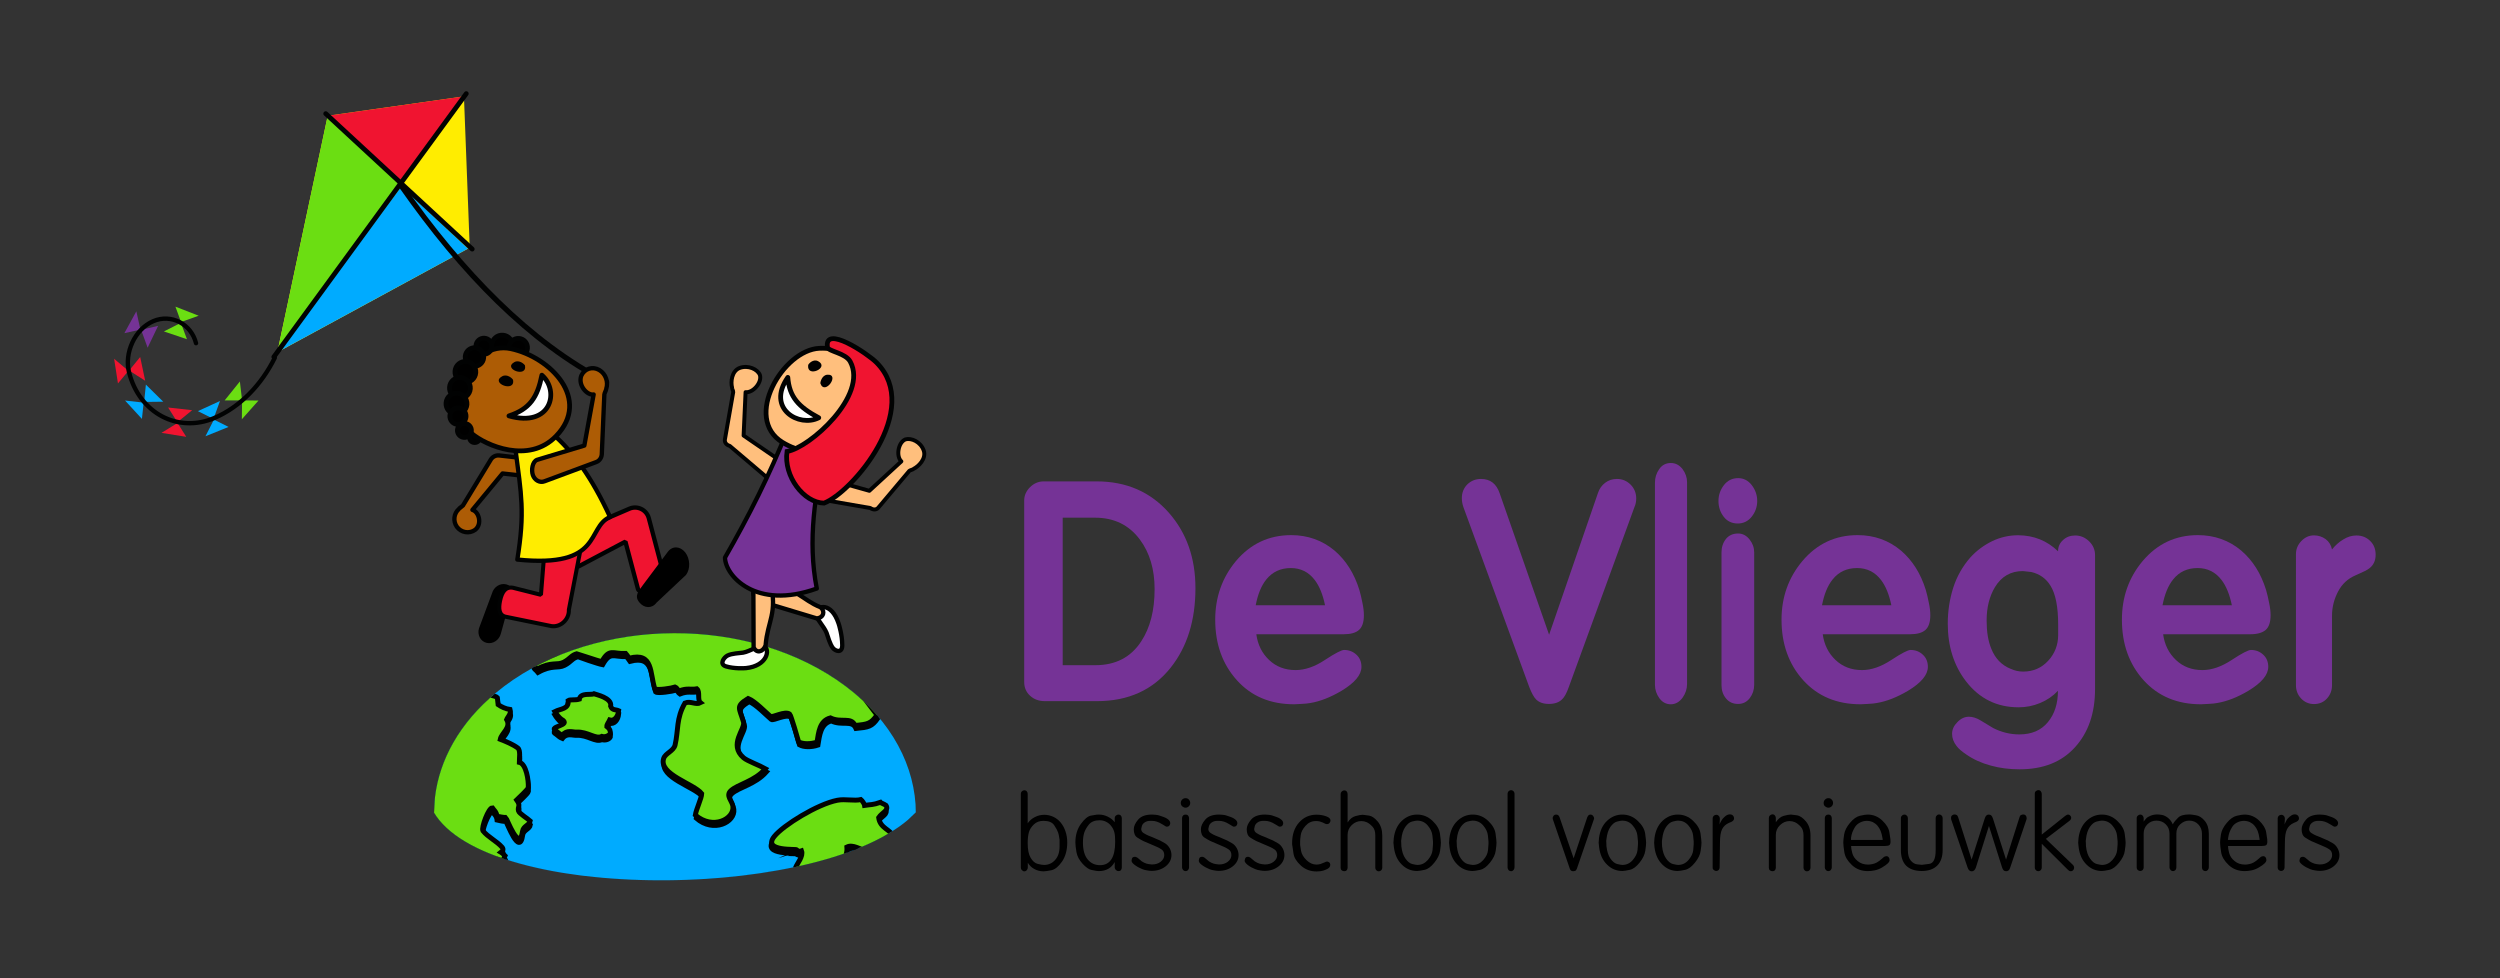 <?xml version="1.0" encoding="utf-8"?>
<!-- Generator: Adobe Illustrator 27.7.0, SVG Export Plug-In . SVG Version: 6.00 Build 0)  -->
<svg version="1.1" id="Layer_1" xmlns="http://www.w3.org/2000/svg" xmlns:xlink="http://www.w3.org/1999/xlink" x="0px" y="0px"
	 viewBox="0 0 2149 841" style="enable-background:new 0 0 2149 841;" xml:space="preserve">
<rect x="0" y="0" width="2149" height="841" fill="#333333" stroke="none"/>
<style type="text/css">
	
		.st0{clip-path:url(#SVGID_00000067932974299033091700000006378515282444503709_);fill-rule:evenodd;clip-rule:evenodd;fill:#FFED00;stroke:#010202;stroke-width:4.14;stroke-linecap:round;stroke-miterlimit:10;}
	
		.st1{clip-path:url(#SVGID_00000067932974299033091700000006378515282444503709_);fill-rule:evenodd;clip-rule:evenodd;fill:#00ABFF;}
	
		.st2{clip-path:url(#SVGID_00000067932974299033091700000006378515282444503709_);fill-rule:evenodd;clip-rule:evenodd;fill:#F01430;}
	
		.st3{clip-path:url(#SVGID_00000067932974299033091700000006378515282444503709_);fill-rule:evenodd;clip-rule:evenodd;fill:#6BDE12;}
	
		.st4{fill-rule:evenodd;clip-rule:evenodd;fill:none;stroke:#010202;stroke-width:4.14;stroke-linecap:round;stroke-linejoin:round;stroke-miterlimit:10;}
	.st5{fill-rule:evenodd;clip-rule:evenodd;fill:#6BDE12;}
	.st6{fill-rule:evenodd;clip-rule:evenodd;fill:#00ABFF;}
	.st7{fill-rule:evenodd;clip-rule:evenodd;fill:#F01430;}
	.st8{fill-rule:evenodd;clip-rule:evenodd;fill:#753396;}
	
		.st9{fill-rule:evenodd;clip-rule:evenodd;fill:none;stroke:#010202;stroke-width:3.76;stroke-linecap:round;stroke-linejoin:round;stroke-miterlimit:10;}
	
		.st10{fill-rule:evenodd;clip-rule:evenodd;fill:#FFBF7D;stroke:#010202;stroke-width:3.4;stroke-linecap:round;stroke-linejoin:round;stroke-miterlimit:10;}
	.st11{fill-rule:evenodd;clip-rule:evenodd;}
	.st12{fill-rule:evenodd;clip-rule:evenodd;stroke:#010202;stroke-width:4.11;stroke-linecap:round;stroke-miterlimit:10;}
	
		.st13{fill-rule:evenodd;clip-rule:evenodd;fill:#AD5C05;stroke:#010202;stroke-width:3.73;stroke-linecap:round;stroke-linejoin:round;stroke-miterlimit:10;}
	
		.st14{fill-rule:evenodd;clip-rule:evenodd;fill:#F01430;stroke:#010202;stroke-width:3.73;stroke-linejoin:bevel;stroke-miterlimit:10;}
	
		.st15{fill-rule:evenodd;clip-rule:evenodd;fill:#F01430;stroke:#010202;stroke-width:3.49;stroke-linejoin:bevel;stroke-miterlimit:10;}
	
		.st16{fill-rule:evenodd;clip-rule:evenodd;fill:#FFED00;stroke:#010202;stroke-width:3.73;stroke-linecap:round;stroke-linejoin:round;stroke-miterlimit:10;}
	
		.st17{clip-path:url(#SVGID_00000052093150319345487100000016475830562406124942_);fill-rule:evenodd;clip-rule:evenodd;fill:#00ABFF;stroke:#010202;stroke-width:4.25;stroke-linecap:round;stroke-miterlimit:10;}
	
		.st18{clip-path:url(#SVGID_00000052093150319345487100000016475830562406124942_);fill-rule:evenodd;clip-rule:evenodd;stroke:#010202;stroke-width:4.25;stroke-linecap:round;stroke-miterlimit:10;}
	
		.st19{clip-path:url(#SVGID_00000052093150319345487100000016475830562406124942_);fill-rule:evenodd;clip-rule:evenodd;fill:#6BDE12;stroke:#010202;stroke-width:4.25;stroke-linecap:round;stroke-miterlimit:10;}
	
		.st20{fill-rule:evenodd;clip-rule:evenodd;fill:none;stroke:#010202;stroke-width:4.53;stroke-linecap:round;stroke-linejoin:round;stroke-miterlimit:10;}
	
		.st21{fill-rule:evenodd;clip-rule:evenodd;fill:#AD5C05;stroke:#010202;stroke-width:4.11;stroke-linecap:round;stroke-miterlimit:10;}
	
		.st22{fill-rule:evenodd;clip-rule:evenodd;fill:#FFFFFF;stroke:#010202;stroke-width:4.11;stroke-linecap:round;stroke-linejoin:round;stroke-miterlimit:10;}
	
		.st23{fill-rule:evenodd;clip-rule:evenodd;fill:#FFFFFF;stroke:#010202;stroke-width:3.73;stroke-linecap:round;stroke-linejoin:round;stroke-miterlimit:10;}
	
		.st24{fill-rule:evenodd;clip-rule:evenodd;fill:#FFBF7D;stroke:#010202;stroke-width:3.73;stroke-linecap:round;stroke-linejoin:round;stroke-miterlimit:10;}
	
		.st25{fill-rule:evenodd;clip-rule:evenodd;fill:#753396;stroke:#010202;stroke-width:3.73;stroke-linecap:round;stroke-linejoin:round;stroke-miterlimit:10;}
	
		.st26{fill-rule:evenodd;clip-rule:evenodd;fill:#FFBF7D;stroke:#010202;stroke-width:4.11;stroke-linecap:round;stroke-miterlimit:10;}
	
		.st27{fill-rule:evenodd;clip-rule:evenodd;fill:#F01430;stroke:#010202;stroke-width:4.11;stroke-linecap:round;stroke-miterlimit:10;}
	.st28{fill:#753396;}
</style>
<g>
	<g>
		<g>
			<defs>
				<polygon id="SVGID_1_" points="238.4,302.8 281.7,99.5 398.8,82.8 403.8,212.9 				"/>
			</defs>
			<clipPath id="SVGID_00000026869640680873484050000013794777413671280316_">
				<use xlink:href="#SVGID_1_"  style="overflow:visible;"/>
			</clipPath>
			
				<polygon style="clip-path:url(#SVGID_00000026869640680873484050000013794777413671280316_);fill-rule:evenodd;clip-rule:evenodd;fill:#FFED00;stroke:#010202;stroke-width:4.14;stroke-linecap:round;stroke-miterlimit:10;" points="
				280,97.7 235.4,306.8 405.9,214.1 400.8,80.5 			"/>
			
				<polygon style="clip-path:url(#SVGID_00000026869640680873484050000013794777413671280316_);fill-rule:evenodd;clip-rule:evenodd;fill:#00ABFF;" points="
				345,160.1 237.1,304.4 402.5,213.9 			"/>
			
				<polygon style="clip-path:url(#SVGID_00000026869640680873484050000013794777413671280316_);fill-rule:evenodd;clip-rule:evenodd;fill:#F01430;" points="
				397.6,82.6 280,97.7 343.6,156.5 			"/>
			
				<polygon style="clip-path:url(#SVGID_00000026869640680873484050000013794777413671280316_);fill-rule:evenodd;clip-rule:evenodd;fill:#6BDE12;" points="
				345,160.1 237.1,304.4 281,98.6 			"/>
		</g>
		<line class="st4" x1="235.4" y1="306.8" x2="400.8" y2="80.5"/>
		<line class="st4" x1="280" y1="97.7" x2="405.9" y2="214.1"/>
		<g>
			<polygon class="st5" points="208.1,344.2 207.9,360.4 222.2,344.3 			"/>
			<polygon class="st5" points="206.2,327.9 193.1,344.2 208.1,344.2 			"/>
		</g>
		<g>
			<polygon class="st6" points="183.9,360.7 176.6,375 196.5,367 			"/>
			<polygon class="st6" points="189.1,344.7 170.1,353.4 183.5,360.1 			"/>
		</g>
		<g>
			<polygon class="st7" points="152.6,363.6 138.8,372.1 160.1,375.5 			"/>
			<polygon class="st7" points="165.2,352.6 144.5,350.3 152.5,362.9 			"/>
		</g>
		<g>
			<polygon class="st6" points="123.5,346.1 107.5,344.3 122,360.1 			"/>
			<polygon class="st6" points="140.3,345.3 125.4,330.6 123.9,345.5 			"/>
		</g>
		<g>
			<polygon class="st7" points="110.4,318.8 98.1,308.4 101.4,329.6 			"/>
			<polygon class="st7" points="124.8,327.3 120.5,306.9 111,318.5 			"/>
		</g>
		<g>
			<polygon class="st8" points="120.7,283.3 117.2,267.6 106.9,286.4 			"/>
			<polygon class="st8" points="126.9,298.9 135.9,280.1 121.3,283.5 			"/>
		</g>
		<g>
			<polygon class="st5" points="155.6,276.8 170.8,271.4 150.8,263.6 			"/>
			<polygon class="st5" points="140.9,284.9 160.7,291.6 155.5,277.5 			"/>
		</g>
		<path class="st9" d="M168.5,295c-4.1-16.5-21.4-25.6-36.8-18.9c-15.8,6.8-25,27.3-20.8,43.8c8.9,35.6,42.5,52.7,73.4,39.4
			c22.4-9.6,40.5-28.7,51.9-51.7"/>
	</g>
	<path class="st10" d="M681.5,414.4c2.7-3.5,1.9-11.4-2.4-12.6l-39.9-27.4l1.7-37.3c6.3,0.8,14.3-8.3,12.3-14.8
		c-2-4.9-10-8.7-17.4-6c-6.9,2.6-7.8,12.2-6.5,16.9c-0.2,0.5,1.1,3.2,1,3.7l-7.2,41c-0.3,2.5,1.3,4.6,4.2,5.4l41.6,35.3
		C673.1,419.7,678.8,417.9,681.5,414.4z"/>
	<path class="st11" d="M439.1,513.6l-8.6,31.2c-1.5,5.6-7,9.1-12.2,7.8c-5.2-1.2-8.2-6.8-6.6-12.4l11.2-30.1c1.5-5.6,7-9.1,12.2-7.8
		C440.4,503.5,440.7,508,439.1,513.6z"/>
	<path class="st12" d="M403.6,375.6c0.2-2.5,2.4-4.3,4.8-4.1c2.5,0.2,4.3,2.4,4.1,4.8s-2.3,4.3-4.8,4.1
		C405.2,380.3,403.4,378.1,403.6,375.6z"/>
	<path class="st13" d="M481.9,405c-0.5,4.1-4.1,7.1-8.3,6.6L432,407l-25.9,31.3c5.4,1.5,8.7,11.9,2.4,17.1
		c-5.1,3.7-12.1,2.5-15.8-2.6c-3.4-4.8-2.6-11.4,1.7-15.2c0.2-0.6,3.1-2.5,3.5-3l24.1-39.7c1.6-2.4,4.3-3.7,7.1-3.4l46.3,5.2
		C479.4,397.1,482.4,400.9,481.9,405z"/>
	<path class="st14" d="M548.4,506.3l-10.8-40.7l-39.9,21.1c-6.2,2.7-15.5-3.3-18.1-9.5c-2.7-6.2,0.2-13.5,6.4-16.2l55-23.7
		c6.9-3,14.8,0.9,16.7,8.1l14.4,54.5C573.9,506.5,550.2,512.8,548.4,506.3z"/>
	<path class="st15" d="M474,538.2l-38.6-7.9c-6.6-1-7-7.1-5.5-14.1c1.5-6.9,4.3-12,10.9-11l24.2,6.1l3.2-39.9
		c-0.3-6.9,5-13.3,11.8-14.1c6.8-0.9,18.9,7.1,19.2,14.1L489,524.1C489.4,532.4,481.9,539.4,474,538.2z"/>
	<path class="st16" d="M443,385.6c5.2,40.2,8.3,54.4,1.7,95.4c74.2,7.6,59.1-27.7,79.7-36.6c-15.8-34.4-32.3-56.7-49.3-71.3
		L443,385.6z"/>
	<path class="st12" d="M422.7,296.4c0.4-5,4.7-8.7,9.7-8.3c4.9,0.4,8.6,4.7,8.2,9.7c-0.4,5-4.7,8.7-9.7,8.3
		C426,305.7,422.3,301.3,422.7,296.4z"/>
	<path class="st12" d="M437.5,298.3c0.4-4.4,4.2-7.7,8.6-7.4c4.4,0.3,7.7,4.2,7.3,8.6s-4.2,7.7-8.6,7.4
		C440.5,306.6,437.2,302.7,437.5,298.3z"/>
	<g>
		<defs>
			<path id="SVGID_00000039821490437407690680000007669518307117941392_" d="M372.8,698.1l0.3,0.5l0.8-13.2
				c3.8-32.2,21.1-63.8,52.3-89.8c76.6-63.7,208-68.8,293-11.2c42.4,28.7,65.1,67.5,67.8,106.9l0.2,7l-6.8,6.5
				C697.8,775.1,417.8,775.2,372.8,698.1z"/>
		</defs>
		<clipPath id="SVGID_00000181795762042070325580000011661932505081266053_">
			<use xlink:href="#SVGID_00000039821490437407690680000007669518307117941392_"  style="overflow:visible;"/>
		</clipPath>
		
			<path style="clip-path:url(#SVGID_00000181795762042070325580000011661932505081266053_);fill-rule:evenodd;clip-rule:evenodd;fill:#00ABFF;stroke:#010202;stroke-width:4.25;stroke-linecap:round;stroke-miterlimit:10;" d="
			M424.9,593.9c77.4-64.4,209.8-69.4,295.6-11.4c45.7,31,69,73.7,69,116.6c-72.5,78.1-371.1,81.3-418.5,0
			C371,661.6,388.7,624,424.9,593.9z"/>
		
			<path style="clip-path:url(#SVGID_00000181795762042070325580000011661932505081266053_);fill-rule:evenodd;clip-rule:evenodd;stroke:#010202;stroke-width:4.25;stroke-linecap:round;stroke-miterlimit:10;" d="
			M534.3,542c-17.2,3.9-32.2,9.1-48,14.7c-5.8,3.5-12.2,9.1-14.6,10.6c-2.9,1.8-11.5,2.7-13.2,5.1c0.1,2.8,2.5,3.6,4,5.6
			c12.2-6.8,17.1-3.1,22.8-6.1c5.8-3,6.4-6,11.4-7.3c0.1,0,17.7,6.2,21.3,6.8c6.7-11.8,9.5-6.4,20.5-7c0.6,0.7,1.6,1.9,3.1,4.1
			c20.9-5.6,17.6,13.2,22,26.3c1.8,1.5,14.5-0.5,17.4-1.5c2,0.9,2.1,2.5,3.4,3.3c7-2.8,9.9-0.9,15.3-1.9c3.1,2.6,0.1,9.5,3.2,12.1
			c-3.9,2.1-8.7-1.8-13.4,0.2c-7.7,13.3-5.5,23.2-8.5,36.1c-1.2,5.2-8.3,7-9.8,11.5c-4.6,13.8,26.1,21.8,32.8,30.3
			c-0.1,3.9-4.7,13.3-5.5,18.4c15,13.1,33.7,3.3,32.3-7.6c-0.6-4.6-6.4-9.1-1.8-13.4c6-5.6,20.2-7.9,29.8-18.8
			c-5.1-2.9-15.5-6.6-18.8-9.4c-13.3-11.4,1.7-24.9-0.1-30.8c-3.6-12.4-7-13.3,4-20.2c5.8,2.2,15.1,12,19.2,15.4
			c1.6,1.3,12.7-5.1,16.6-2c0.8,0.7,7.2,22,7.6,23.8c3.6,2,10.2,2.1,15.8,0.2c1.4-8.3,2.2-18.3,11.5-20.8c9.1,4.5,17.9-1.2,21.2,6.5
			c10.8-1.1,13.6-1.4,18.9-9c-2.4-3.3-25.2-33.1-25.6-33.3c-9-5.3-34.6-22.8-43-26.6c-8.6-3.9-12.9-8.8-26.8-10.7
			c-15-2.2-29.7-7.9-42.8-8.9c-18.3-1.4-40.3-2.5-59.2-0.5C552.2,537.7,537,542.6,534.3,542z"/>
		
			<path style="clip-path:url(#SVGID_00000181795762042070325580000011661932505081266053_);fill-rule:evenodd;clip-rule:evenodd;fill:#6BDE12;stroke:#010202;stroke-width:4.25;stroke-linecap:round;stroke-miterlimit:10;" d="
			M533.6,539.2c-17.2,3.8-32.2,9.1-48,14.7c-5.8,3.5-12.2,9.1-14.7,10.6c-2.9,1.8-11.5,2.6-13.2,5.1c0.1,2.8,2.5,3.6,4,5.6
			c12.2-6.8,17.1-3,22.9-6c5.7-3,6.4-6,11.4-7.3c0.1,0,17.7,6.2,21.3,6.8c6.7-11.8,9.4-6.4,20.5-7c0.6,0.7,1.6,1.9,3.1,4.1
			c20.9-5.6,17.6,13.2,22,26.3c1.8,1.5,14.6-0.5,17.4-1.5c2,0.9,2.1,2.5,3.4,3.4c7-2.9,9.9-0.9,15.3-1.9c3.1,2.6,0.1,9.5,3.2,12
			c-3.9,2.1-8.7-1.8-13.4,0.2c-7.7,13.4-5.5,23.2-8.5,36.1c-1.2,5.2-8.3,7-9.8,11.5c-4.6,13.8,26.1,21.8,32.7,30.3
			c-0.1,3.9-4.7,13.3-5.5,18.4c15.1,13.1,33.7,3.4,32.3-7.6c-0.6-4.6-6.4-9-1.8-13.3c6-5.6,20.2-7.9,29.8-18.9
			c-5.1-2.9-15.5-6.6-18.8-9.4c-13.3-11.4,1.7-24.9-0.1-30.8c-3.6-12.3-7-13.3,4-20.2c5.8,2.2,15.1,12,19.2,15.4
			c1.6,1.3,12.7-5.1,16.6-1.9c0.9,0.7,7.2,22,7.6,23.8c3.6,2,10.2,2.1,15.8,0.2c1.4-8.3,2.1-18.3,11.5-20.8
			c9.1,4.5,17.9-1.2,21.2,6.5c10.8-1,13.6-1.4,18.9-9c-2.4-3.3-25.2-33.1-25.6-33.3c-9-5.3-34.6-22.8-43-26.6
			c-8.6-3.9-12.9-8.8-26.8-10.7c-15-2.2-29.7-7.9-42.8-8.9c-18.3-1.4-40.4-2.4-59.2-0.5C551.6,535,536.4,539.9,533.6,539.2z"/>
		
			<path style="clip-path:url(#SVGID_00000181795762042070325580000011661932505081266053_);fill-rule:evenodd;clip-rule:evenodd;stroke:#010202;stroke-width:4.25;stroke-linecap:round;stroke-miterlimit:10;" d="
			M427.7,603c0.2,2,0.5,4.1,0.7,6.1c2.8,1.9,6.4,3.7,10.3,4.2c1.1,3.8-2.2,6.5-3,8.6c4.1,7-4.4,11.6-5.6,17
			c4.5,1.7,11.2,4.5,15.1,7.5c2.5,1.9,1.3,9.1,1.3,12.3c5.9,1.3,8.1,15.4,7.7,21.7c-0.1,1.5-8.5,9.1-10,10.6
			c3.9,5.4,0.6,5.6,1.6,9.5c0.5,2.1,8.1,6.7,10.1,8.6c-0.5,3.5-6,4.4-6.6,8.7c-2.7,19.1-13.5-11-14.5-11.7c-1.4,0.1-6.1-0.7-7.5-1.1
			c-0.3-3.7-2.9-5.5-4-7.2c-3.2-0.1-9.6,16.9-8.1,19.7c4.3,5.4,11.9,8.9,16.6,14.3c1.6,2.2-0.1,3.3-1.1,4.2c2,1.2,2.3,2,3.5,3.1
			c-3.9,9-6.1,15.2-21.5,11.7c1.9-15.4-24.5-7.1-25-26.9c-14-11.8-16,9.2-17.9,11.9c-4,0.5-10.7,2.8-18.8-10.3
			c-1,1.4-2-6.8-2.8-13.7c-1.1-11.4-1.4-20,1.5-27.7c1-6.5,2.2-12.3,3.4-16.6c-2.3-2.8,5.7-17.7,6.2-17.6c0-2.2,12.4-19.5,21.3-27.2
			c1.4-4,27.1-20.1,34.2-22.3C417.8,599.2,427,602,427.7,603z"/>
		
			<path style="clip-path:url(#SVGID_00000181795762042070325580000011661932505081266053_);fill-rule:evenodd;clip-rule:evenodd;fill:#6BDE12;stroke:#010202;stroke-width:4.25;stroke-linecap:round;stroke-miterlimit:10;" d="
			M427.5,599.6c0.2,2,0.5,4.1,0.7,6.1c2.8,1.9,6.4,3.7,10.3,4.2c1.1,3.8-2.2,6.5-3,8.6c4.1,7-4.4,11.6-5.5,17
			c4.5,1.7,11.2,4.5,15.1,7.5c2.5,1.9,1.3,9.1,1.3,12.3c5.9,1.3,8.1,15.4,7.7,21.7c-0.1,1.5-8.5,9.1-10,10.6
			c3.9,5.4,0.6,5.6,1.6,9.5c0.5,2.1,8.1,6.7,10.1,8.6c-0.5,3.5-6,4.4-6.6,8.7c-2.7,19.1-13.5-11-14.5-11.7c-1.4,0.1-6.1-0.8-7.5-1.1
			c-0.3-3.7-2.9-5.5-4-7.2c-3.2-0.1-9.6,16.9-8.1,19.7c4.2,5.4,11.9,8.9,16.6,14.3c1.6,2.2,0,3.3-1.1,4.2c2,1.2,2.3,2,3.5,3.1
			c-3.9,9-6.1,15.2-21.5,11.7c1.9-15.4-24.5-7.1-25-26.9c-14-11.8-16,9.2-18,11.9c-4,0.4-10.6,2.8-18.8-10.3c-1,1.4-2-6.8-2.8-13.7
			c-1.1-11.4-1.4-20,1.5-27.7c1-6.5,2.2-12.3,3.4-16.6c-2.3-2.8,5.7-17.7,6.2-17.6c0-2.1,12.4-19.5,21.3-27.1
			c1.4-4,27.1-20.1,34.2-22.3C417.5,595.9,426.8,598.6,427.5,599.6z"/>
		
			<path style="clip-path:url(#SVGID_00000181795762042070325580000011661932505081266053_);fill-rule:evenodd;clip-rule:evenodd;stroke:#010202;stroke-width:4.25;stroke-linecap:round;stroke-miterlimit:10;" d="
			M684.2,733.9c1.2,1.2,2.5,1.4,4.1,0.8c1.7,4.6-3.6,10.6-5.1,14.5c14.8,17.5,45.8,1.5,44.2-17.9c5.3-2.6,11.3,2.4,15.9,2.7
			c11.3-4.9,15.8-0.1,23.2-12.1c-1-5.7-10.6-6.3-11.7-15.9c2.9-4.4,9.1-6.1,6.3-10.5c-1.7-1.2-4.3-2-4.8-2.6
			c-6.5,2.3-8.3,1.8-13.5,2.6c-0.2-1-2.5-4.5-3.2-5c-5.6,1.4-13.6-0.7-20.3,0.6c-17.1,3.3-46.5,21.5-54.2,31.1
			c-10.8,13.4,20.5,10.5,18.9,11.5C684.1,733.7,684.1,733.8,684.2,733.9z"/>
		
			<path style="clip-path:url(#SVGID_00000181795762042070325580000011661932505081266053_);fill-rule:evenodd;clip-rule:evenodd;fill:#6BDE12;stroke:#010202;stroke-width:4.25;stroke-linecap:round;stroke-miterlimit:10;" d="
			M684.9,730.6c1.2,1.2,2.5,1.4,4.1,0.8c1.7,4.6-3.6,10.6-5.2,14.5c14.8,17.5,45.8,1.5,44.2-17.8c5.3-2.6,11.3,2.4,15.9,2.7
			c11.3-4.9,15.8-0.1,23.2-12.1c-1-5.7-10.6-6.3-11.8-15.9c2.9-4.4,9.1-6.1,6.3-10.5c-1.7-1.2-4.3-2-4.8-2.6
			c-6.5,2.3-8.3,1.8-13.5,2.6c-0.1-1-2.5-4.5-3.2-5c-5.6,1.4-13.6-0.7-20.3,0.6c-17.1,3.3-46.5,21.5-54.2,31.1
			c-10.8,13.4,20.5,10.5,18.9,11.5C684.8,730.4,684.8,730.5,684.9,730.6z"/>
		
			<path style="clip-path:url(#SVGID_00000181795762042070325580000011661932505081266053_);fill-rule:evenodd;clip-rule:evenodd;stroke:#010202;stroke-width:4.25;stroke-linecap:round;stroke-miterlimit:10;" d="
			M531.8,613.7c-2.4-1.1-5.6-0.1-6.9-3.8c1.5-7.2-12.7-10.1-14.3-10.7c-2.4,1.2-11.6-1.2-12.6,4.6c-3.6,1.1-7.9,0.2-9.6,1.2
			c0.7,7.5-6.5,6.9-11.5,9.5c0.8,1.4,3.8,5.4,5.7,6.6c9.6,5.2-11.7,6.2-4.9,9.8c2.2,1.5,3.1,2.9,5.7,3.9c3.8-5,8.8-2.5,12.3-2.7
			c9.4-0.5,16.3,6.4,21.6,3.7c3.5,1,6.4-0.5,7.3-2.2c0.4-3.3,0.1-3.9-3-6.3c-0.1-1.9,1.7-3.8,2.5-5.6
			C527.8,622.8,531.3,619.1,531.8,613.7z"/>
		
			<path style="clip-path:url(#SVGID_00000181795762042070325580000011661932505081266053_);fill-rule:evenodd;clip-rule:evenodd;fill:#6BDE12;stroke:#010202;stroke-width:4.25;stroke-linecap:round;stroke-miterlimit:10;" d="
			M531.8,610.9c-2.4-1.1-5.6-0.1-6.9-3.8c1.5-7.2-12.7-10.1-14.3-10.7c-2.4,1.2-11.6-1.2-12.6,4.6c-3.6,1.1-7.9,0.1-9.6,1.2
			c0.7,7.5-6.5,6.9-11.5,9.5c0.8,1.4,3.8,5.4,5.7,6.6c9.6,5.2-11.7,6.2-4.9,9.8c2.2,1.5,3.1,2.9,5.7,3.9c3.8-5,8.8-2.5,12.3-2.7
			c9.4-0.5,16.3,6.4,21.6,3.7c3.5,1,6.4-1.1,7.3-2.2c0.1-2.2,0.1-3.9-3-6.3c-0.1-1.8,1.7-3.8,2.5-5.6
			C527.8,620,531.3,616.3,531.8,610.9z"/>
	</g>
	<path class="st20" d="M345,159.9c52.4,74.7,110.1,134.2,176.4,168.5"/>
	<path class="st21" d="M405.4,372.6c12.1,10.3,49.1,26.7,72.7,2.2c30.3-31.5-4.7-67.8-39.1-75.1c-16.5-3.5-33,7.7-36,23.6
		C401,334,387.3,352.4,405.4,372.6z"/>
	<path class="st11" d="M431.6,323.5c-10.6,5.9,11.6,14.3,9.4,3C440.6,325.5,436,321,431.6,323.5z"/>
	<path class="st22" d="M465.8,322.5c-3.8,19.1-10.4,29.1-28.3,35C473.9,367.9,481.3,336,465.8,322.5z"/>
	<path class="st11" d="M442.1,311.3c-10.3,5.7,11.2,13.9,9.2,2.9C450.9,313.2,446.4,308.9,442.1,311.3z"/>
	<path class="st12" d="M409.1,297.1c0.3-3.8,3.6-6.7,7.4-6.4c3.8,0.3,6.6,3.6,6.3,7.4c-0.3,3.8-3.6,6.7-7.4,6.4
		C411.6,304.2,408.8,300.9,409.1,297.1z"/>
	<path class="st12" d="M399.9,306.3c0.4-4.4,4.2-7.7,8.6-7.4c4.4,0.4,7.7,4.2,7.3,8.6c-0.3,4.4-4.2,7.7-8.6,7.4
		C402.9,314.6,399.6,310.7,399.9,306.3z"/>
	<path class="st12" d="M391.1,319c0.4-5,4.7-8.7,9.7-8.3c4.9,0.4,8.6,4.7,8.2,9.7c-0.4,5-4.7,8.7-9.7,8.3
		C394.4,328.3,390.7,323.9,391.1,319z"/>
	<path class="st12" d="M386.4,332.8c0.4-5,4.7-8.7,9.7-8.3c4.9,0.4,8.6,4.8,8.2,9.7c-0.4,5-4.7,8.7-9.7,8.3
		C389.7,342.1,386,337.8,386.4,332.8z"/>
	<path class="st12" d="M383.4,346.3c0.4-5,4.7-8.7,9.7-8.3c5,0.4,8.6,4.7,8.3,9.7c-0.4,5-4.7,8.7-9.7,8.3
		C386.7,355.6,383,351.3,383.4,346.3z"/>
	<path class="st12" d="M386.7,357.2c0.3-3.9,3.7-6.8,7.5-6.5c3.9,0.3,6.7,3.7,6.4,7.6c-0.3,3.9-3.7,6.8-7.5,6.5
		C389.3,364.5,386.4,361.1,386.7,357.2z"/>
	<path class="st12" d="M393.2,369.5c0.3-3.3,3.2-5.8,6.5-5.5c3.3,0.3,5.8,3.2,5.5,6.5c-0.3,3.3-3.2,5.8-6.5,5.5
		C395.4,375.7,392.9,372.8,393.2,369.5z"/>
	<path class="st13" d="M458.1,408.5c-1.6-4.4-0.4-11.7,3.5-13.2l40.7-12.3l8-43.9c-5.6,1-13.7-8-10.6-16.2c2.8-6.1,9.7-8.2,15.5-4.8
		c5.5,3.3,7.9,10.3,5.9,16.2c0.1,0.7-1.6,4-1.6,4.7l-2.2,51.5c-0.2,3.1-2.1,5.7-4.8,6.7l-44.4,16.5
		C464.2,415.3,459.7,412.9,458.1,408.5z"/>
	<path class="st23" d="M720.8,535.8c-6.1-18.2-18.4-15.9-19.5-8.5c-0.5,3.7,6.9,10.9,9.2,16.7c1.2,3.2,2.9,9.9,5.5,13.1
		c2,2.5,8,4.9,8-2.4C724,546.1,721.3,537.2,720.8,535.8z"/>
	<path class="st23" d="M641.3,574.3c17.9-1.8,21.2-15.7,15.4-18.9c-2.9-1.6-12.1,4.6-17.9,5.6c-3.2,0.5-9.6,0.6-13.4,2.5
		c-3,1.5-7.5,7.4-1.4,9.3C631.3,575,640,574.4,641.3,574.3z"/>
	<path class="st24" d="M660.7,504.1c-13,1.4-21.3,7.1-0.6,14.8l42,12.7c5.7-0.5,7.5-5.9,3.4-9.5C688.1,515,687,505.7,660.7,504.1z"
		/>
	<path class="st24" d="M662.2,500c-5.2-12.4-13.3-18-14.6,7l0.2,49.3c2.2,5.5,8,4.5,10.3-1.5C659.8,533.5,668.6,527.5,662.2,500z"/>
	<path class="st25" d="M709.7,381.7c-8.8,43-15.8,82.1-7.6,124.2c-52.6,18.9-78.7-11.2-78.9-26.6c20.3-35.3,38.6-71.6,53.7-109.7
		L709.7,381.7z"/>
	<path class="st26" d="M738.9,373.9c-10.2,11.4-37.5,23.7-66.2,6.4c-34.3-20.8,0.4-79.5,31.6-80.9c17.4-0.8,31.1,6.6,34.5,23
		C741.1,333.5,754,351.9,738.9,373.9z"/>
	<path class="st11" d="M711.2,322.1c11.2-0.7-2.2,18.3-6,7.5C705,328.6,706.5,322.4,711.2,322.1z"/>
	<path class="st11" d="M703.3,310.5c10.2,5.5-10.1,14.8-8.6,3.3C694.9,312.8,699,308.2,703.3,310.5z"/>
	<path class="st10" d="M689.5,415c0.9-4.3,7.5-8.8,11.2-6.2l46.6,13.1l27.5-25.3c-4.7-4.3-2.8-16.3,3.5-18.9
		c5.1-1.5,13.1,2.1,15.7,9.5c2.5,7-4.4,13.8-8.8,15.9c-0.3,0.5-3.1,1.2-3.5,1.6l-26.8,31.8c-1.7,1.9-4.3,1.9-6.8,0.2l-53.7-9.3
		C690.7,424.8,688.5,419.3,689.5,415z"/>
	<path class="st22" d="M703.8,359.1c-17.4-9.3-25.3-17.9-26.6-34.7C658.4,351.4,687.1,367.7,703.8,359.1z"/>
	<path class="st11" d="M552.8,502.7l21.2-28.3c3.9-5.3,10.6-5.1,15,0.4c4.3,5.5,4.6,14.2,0.7,19.4L564.4,518
		c-3.9,5.3-10.7,5.1-15-0.4C545.1,512.2,548.9,508,552.8,502.7z"/>
	<path class="st27" d="M730.9,310.9c15.6,29-35,74.1-54.4,77.2c-3,21.3,14.4,44,31.8,44.4c24.4-9.3,85-80.7,45.2-120.8
		c-7.7-7.8-45.3-32.9-42.2-13.2C712,302.1,726.9,303.4,730.9,310.9z"/>
</g>
<g>
	<g>
		<path class="st28" d="M943,602.7h-44.8c-5.1,0-9.3-1.5-12.7-4.6c-3.4-3.1-5.1-7-5.1-11.9V430.3c0-4.4,1.7-8.2,5-11.5
			c3.3-3.3,7.3-5,11.8-5h45.4c25.6,0,46.3,9,62.2,27c15.2,17.3,22.8,38.9,22.8,64.8c0,27.7-7.1,50.4-21.2,68.2
			C991.1,593.1,969.9,602.7,943,602.7z M941.3,445h-27.8v126.8h28.1c17.3,0,30.5-6.8,39.4-20.5c7.7-11.7,11.5-26.7,11.5-44.9
			c0-17-4.2-31.2-12.6-42.5C970.6,451.3,957.7,445,941.3,445z"/>
		<path class="st28" d="M1079.9,545c1.2,9.1,4.9,16.5,11,22.3c6.1,5.8,13.7,8.7,22.8,8.7c8,0,16.5-2.9,25.2-8.7
			c8.8-5.8,14.3-8.6,16.5-8.6c4.2,0,7.7,1.4,10.6,4.1s4.3,6.2,4.3,10.4c0,6.9-5.7,13.7-17.1,20.6c-9.5,5.6-18.4,9.1-26.8,10.5
			c-1.8,0.4-4.4,0.6-8,0.8c-3.6,0.2-5.6,0.3-5.9,0.3c-20.5,0-36.9-6.9-49.3-20.7c-12.4-13.8-18.6-31.1-18.6-52
			c0-19.4,6-36.2,17.8-50.4c12.6-14.9,28.4-22.3,47.5-22.3c14.3,0,26.8,4.5,37.3,13.3c9.8,8.4,16.9,19.6,21.3,33.8
			c0.9,3.1,1.8,6.8,2.6,10.9c0.9,4.1,1.3,7.7,1.3,10.9c0,5.9-1.4,10.1-4.2,12.6s-7.2,3.7-13.1,3.7H1079.9z M1139,520.3
			c-1.9-9.3-4.9-16.6-8.9-21.8c-5.2-6.8-12.1-10.2-20.5-10.2c-8.7,0-15.7,3.2-21,9.7c-4.4,5.4-7.4,12.9-9.2,22.3H1139z"/>
		<path class="st28" d="M1331.4,605.1c-4.7,0-8.4-1.3-11-3.9c-1.9-1.9-3.8-5.4-5.8-10.5l-56.7-154.9c-0.9-2.6-1.3-5.2-1.3-7.6
			c0-4.7,1.6-8.7,4.7-11.8c3.2-3.1,7.1-4.7,11.8-4.7c7.9,0,13.2,4.1,16,12.3l42.5,121.6l42-121.8c1.2-3.7,3.3-6.6,6.2-8.8
			c2.9-2.2,6.3-3.3,10.1-3.3c4.6,0,8.4,1.6,11.7,4.8c3.2,3.2,4.9,7.2,4.9,12c0,2.6-0.5,5.2-1.6,7.6l-56.4,154.6
			c-1.8,5.1-3.7,8.6-5.8,10.5C1340.1,603.8,1336.3,605.1,1331.4,605.1z"/>
		<path class="st28" d="M1436.2,605.4c-4,0-7.3-1.8-9.8-5.2c-2.5-3.5-3.8-7.3-3.8-11.5V414.8c0-4.2,1.2-8.1,3.7-11.6
			c2.4-3.5,5.8-5.2,10-5.2c4,0,7.3,1.8,10,5.2c2.6,3.5,3.9,7.3,3.9,11.3V588c0,4.2-1.3,8.1-3.9,11.8
			C1443.5,603.5,1440.2,605.4,1436.2,605.4z"/>
		<path class="st28" d="M1493.8,450c-5,0-9.1-1.9-12.1-5.8c-3-3.9-4.5-8.4-4.5-13.6c0-5.1,1.6-9.6,4.7-13.6c3.1-4,7.2-6,12.2-6
			c4.7,0,8.6,2,11.7,6c3.1,4,4.7,8.6,4.7,13.6c0,5.1-1.6,9.6-4.7,13.5C1502.7,448,1498.7,450,1493.8,450z M1494,605.1
			c-4.4,0-7.8-1.6-10.4-4.8s-3.8-7-3.8-11.4v-114c0-4.6,1.3-8.4,3.8-11.6c2.5-3.1,6-4.7,10.5-4.7c3.8,0,7.1,1.7,9.8,5.1
			c2.7,3.4,4,7.1,4,11.2v113.7c0,4.4-1.3,8.2-3.8,11.5C1501.5,603.5,1498.2,605.1,1494,605.1z"/>
		<path class="st28" d="M1566.8,545c1.2,9.1,4.9,16.5,11,22.3c6.1,5.8,13.7,8.7,22.8,8.7c8,0,16.4-2.9,25.2-8.7
			c8.8-5.8,14.3-8.6,16.5-8.6c4.2,0,7.8,1.4,10.6,4.1c2.9,2.7,4.3,6.2,4.3,10.4c0,6.9-5.7,13.7-17.1,20.6
			c-9.5,5.6-18.4,9.1-26.8,10.5c-1.8,0.4-4.4,0.6-8,0.8c-3.6,0.2-5.6,0.3-5.9,0.3c-20.5,0-36.9-6.9-49.4-20.7
			c-12.4-13.8-18.6-31.1-18.6-52c0-19.4,6-36.2,17.9-50.4c12.6-14.9,28.4-22.3,47.5-22.3c14.4,0,26.8,4.5,37.3,13.3
			c9.8,8.4,16.9,19.6,21.3,33.8c0.9,3.1,1.8,6.8,2.6,10.9c0.9,4.1,1.3,7.7,1.3,10.9c0,5.9-1.4,10.1-4.2,12.6s-7.2,3.7-13.1,3.7
			H1566.8z M1625.8,520.3c-1.9-9.3-4.9-16.6-8.9-21.8c-5.2-6.8-12.1-10.2-20.5-10.2c-8.8,0-15.8,3.2-21,9.7
			c-4.4,5.4-7.4,12.9-9.2,22.3H1625.8z"/>
		<path class="st28" d="M1769.1,473.9c0-3.8,1.4-7.1,4.3-9.7c2.8-2.6,6.3-3.9,10.4-3.9c4.6,0,8.6,1.7,12,5c3.4,3.3,5.1,7.3,5.1,11.8
			v115.2c0,20.7-5.7,37.3-17.2,50c-11.5,12.7-27.3,19-47.7,19c-8.6,0-16.8-1-24.7-3.2c-7.9-2.1-15-5.3-21.3-9.7
			c-3.7-2.5-6.4-4.8-8.1-7.1c-2.6-3.3-3.9-6.8-3.9-10.5c0-3.7,1.5-7,4.6-10.1c3-3.1,6.3-4.6,9.8-4.6c3.3,0,6.8,1.1,10.3,3.3
			c3.6,2.2,7.1,4.3,10.6,6.4c7.3,3.7,14.8,5.5,22.5,5.5c10.6,0,18.8-3.5,24.6-10.6c5.8-7.1,8.6-16,8.6-26.9
			c-4.2,4.5-9.3,8-15.3,10.5c-6,2.5-12.2,3.7-18.4,3.7c-18.7,0-33.8-7.4-45.3-22.3c-10.5-13.6-15.7-30.2-15.7-49.6
			c0-10.9,1.6-21.1,4.7-30.9c3.1-9.7,8-18.3,14.6-25.9c5.4-6,11.7-10.6,18.8-14.1c7.1-3.4,14.6-5.1,22.4-5.1
			C1748.3,460.2,1759.7,464.8,1769.1,473.9z M1738.9,490.9c-10.5,0-18.5,4.6-24.1,13.9c-4.7,7.9-7.1,17.4-7.1,28.6
			c0,9.6,1.3,17.7,4,24.2c3.3,8.4,8.9,14.2,16.6,17.3c3.5,1.6,7.1,2.4,10.8,2.4c8.6,0,15.8-3.1,21.5-9.3c5.7-6.2,8.6-13.6,8.6-22.2
			v-8.7c0-15.4-2.2-26.6-6.6-33.6c-3.7-6.1-9.2-10.1-16.5-11.8L1738.9,490.9z"/>
		<path class="st28" d="M1859.4,545c1.2,9.1,4.9,16.5,11,22.3c6.1,5.8,13.7,8.7,22.8,8.7c8,0,16.4-2.9,25.2-8.7
			c8.8-5.8,14.3-8.6,16.5-8.6c4.2,0,7.7,1.4,10.6,4.1s4.3,6.2,4.3,10.4c0,6.9-5.7,13.7-17.1,20.6c-9.4,5.6-18.4,9.1-26.8,10.5
			c-1.8,0.4-4.4,0.6-8,0.8c-3.6,0.2-5.6,0.3-5.9,0.3c-20.5,0-36.9-6.9-49.4-20.7c-12.4-13.8-18.6-31.1-18.6-52
			c0-19.4,5.9-36.2,17.8-50.4c12.6-14.9,28.4-22.3,47.5-22.3c14.3,0,26.8,4.5,37.3,13.3c9.8,8.4,16.9,19.6,21.3,33.8
			c0.9,3.1,1.8,6.8,2.6,10.9c0.9,4.1,1.3,7.7,1.3,10.9c0,5.9-1.4,10.1-4.2,12.6c-2.8,2.4-7.2,3.7-13.1,3.7H1859.4z M1918.5,520.3
			c-1.9-9.3-4.9-16.6-8.9-21.8c-5.2-6.8-12.1-10.2-20.5-10.2c-8.8,0-15.8,3.2-21,9.7c-4.4,5.4-7.4,12.9-9.2,22.3H1918.5z"/>
		<path class="st28" d="M2004.6,472.3c2.8-3.5,6-6.4,9.7-8.6c3.7-2.3,7.4-3.4,11.3-3.4c4.7,0,8.7,1.6,11.8,4.7
			c3.2,3.1,4.7,7.1,4.7,11.8c0,5.1-1.8,9-5.5,11.8c-1.4,1.2-5.4,3.2-11.9,6c-6.5,2.8-11.5,7.4-14.9,13.9c-3.4,6.5-5.2,13.4-5.2,20.7
			v59.8c0,4.4-1.4,8.2-4.3,11.4c-2.9,3.2-6.6,4.8-11.2,4.8c-4.4,0-8-1.6-11-4.7c-3-3.2-4.5-7-4.5-11.6V476.3c0-4.2,1.5-7.9,4.6-11.2
			c3.1-3.2,6.7-4.9,10.9-4.9c3.7,0,7,1.1,10,3.2C2002,465.6,2003.8,468.5,2004.6,472.3z"/>
	</g>
</g>
<g>
	<g>
		<path d="M877.5,745.8v-63.4c0-0.9,0.3-1.6,0.9-2.2c0.6-0.6,1.3-0.9,2.2-0.9c0.8,0,1.5,0.3,2,0.9s0.8,1.3,0.8,2.2v25.3
			c1.7-2.4,3.8-4.2,6.3-5.4c2.5-1.3,5.2-1.9,8-1.9c2.7,0,5.2,0.6,7.7,1.7c2.5,1.2,4.6,2.8,6.4,5c1.8,2.2,3.2,4.8,4.1,7.6
			c1,2.9,1.5,6,1.5,9.5c0,6.5-1.5,12-4.4,16.3c-3,4.3-6,6.8-9,7.5c-3,0.6-5.3,1-6.9,1c-3,0-5.6-0.7-8-2c-2.4-1.3-4.2-3.1-5.6-5.4
			v4.2c0,0.8-0.3,1.5-0.9,2.2c-0.6,0.7-1.3,1-2.1,1c-0.8,0-1.4-0.3-2-1C877.7,747.3,877.5,746.6,877.5,745.8z M883.4,724.8
			c0,5.4,0.8,9.6,2.5,12.5c1.7,2.9,3.7,4.7,6.1,5.3c2.4,0.6,4.2,0.9,5.5,0.9c3.7,0,6.9-1.4,9.4-4.2c2.6-2.8,3.9-6.7,3.9-11.6V724
			v-1.2c0-0.3,0-0.6,0-1c-0.1-0.5-0.2-1.3-0.4-2.4c-0.1-1.1-0.4-2.4-0.9-3.9c-0.5-1.5-1.6-3.5-3.3-6.1c-1.7-2.6-4.8-3.8-9.3-3.8
			c-3.3,0-6,1-8.1,3c-2.1,2-3.6,4.2-4.3,6.6C883.8,717.6,883.4,720.8,883.4,724.8z"/>
		<path d="M958.2,706.8v-3.4c0-0.9,0.3-1.7,1-2.3c0.7-0.6,1.4-0.9,2.3-0.9c0.8,0,1.5,0.3,2,0.9c0.5,0.6,0.8,1.3,0.8,2.1v42.6
			c0,0.9-0.3,1.6-0.8,2.2c-0.5,0.6-1.2,0.8-2,0.8c-0.9,0-1.6-0.3-2.3-1c-0.6-0.6-1-1.5-1-2.5v-4.3c-2.8,5.2-7.4,7.8-13.7,7.8
			c-0.9,0-1.6-0.1-2.2-0.2c-0.6-0.1-1.9-0.4-4.1-0.8c-2.2-0.4-4.7-2.2-7.6-5.3c-2.9-3.2-4.7-6.5-5.3-10.1c-0.6-3.5-0.9-6.3-0.9-8.3
			c0-6.2,1.6-11.5,4.7-15.8c3.1-4.3,6-6.7,8.7-7.2c2.7-0.5,4.3-0.8,4.8-0.8c0.5-0.1,1.2-0.1,1.9-0.1c2.7,0,5.3,0.6,7.7,1.8
			C954.7,703.2,956.7,704.8,958.2,706.8z M930.9,724.3c0,6.4,1.4,11.3,4.1,14.5c2.7,3.3,6.3,4.9,10.6,4.9c4.2,0,7.5-1.6,9.7-5
			c2.2-3.3,3.3-8.3,3.3-15.1c0-3.5-0.2-6.3-0.7-8.1c-0.5-1.9-1.3-3.7-2.6-5.3c-1.2-1.7-2.7-2.9-4.5-3.8c-1.7-0.9-3.6-1.3-5.6-1.3
			c-4.2,0-7.3,1.3-9.3,3.8c-2,2.5-3.3,4.9-4,7.2C931.2,718.5,930.9,721.2,930.9,724.3z"/>
		<path d="M972.7,740.2c-0.1-0.3,0.1-1,0.3-2.1c0.3-1.1,1.2-1.6,2.7-1.6c0.5,0,1,0.2,1.7,0.6l0.5,0.3l1.8,1.5
			c1.2,1.2,2.5,2.1,3.9,2.7c1.3,0.6,2.7,1.1,3.9,1.2c1.3,0.2,2.2,0.3,2.7,0.3c3.1,0,5.6-0.8,7.6-2.4c2-1.6,3-3.5,3-5.6
			c0-2.3-0.8-3.9-2.3-4.9c-1.5-1-2.6-1.6-3.3-1.9c-0.6-0.3-1.5-0.7-2.5-1.1l-4.2-1.8c-2.3-0.9-4.2-1.8-5.6-2.4
			c-1.4-0.7-3.2-1.7-5.2-3c-2.1-1.3-3.1-3.7-3.1-7.2c0-2.6,1.3-5.4,3.8-8.3c2.5-2.9,6.5-4.3,11.9-4.3c1,0,2,0.1,3.1,0.2
			c1.1,0.1,2,0.3,2.8,0.5c0.8,0.2,2.2,0.7,4.1,1.4c1.9,0.7,3.4,1.6,4.4,2.6c1,1,1.4,2.1,1.2,3.3c-0.4,1.6-1.3,2.4-2.8,2.4
			c-0.5,0-0.9-0.1-1.3-0.4l-1.6-1l-1.2-0.7c-3-1.9-5.9-2.9-8.8-2.9c-0.7,0-1.1,0-1.4,0c-2,0-3.6,0.5-4.9,1.4c-1.3,0.9-2.1,2-2.4,3.3
			c-0.3,1.2-0.5,2-0.5,2.3c0,1.5,0.7,2.7,2.2,3.6c1.5,0.9,2.8,1.6,4,2.1c1.2,0.5,2.5,1,3.8,1.5l2,0.9c1.6,0.7,3,1.2,4.2,1.8
			c1.2,0.6,2.6,1.4,4.3,2.4c1.6,1,3,2.5,4,4.3c1,1.8,1.5,3.8,1.5,5.8c0,3.8-1.7,7.1-5,9.7c-3.3,2.6-7.3,3.9-12,3.9
			c-1.1,0-2.4-0.1-3.9-0.4c-1.6-0.2-3-0.6-4.2-1.1c-1.2-0.5-2.3-1-3.2-1.5c-0.9-0.5-1.8-1-2.6-1.6c-0.9-0.6-1.6-1.2-2.3-1.9
			C973.1,741.4,972.8,740.8,972.7,740.2z"/>
		<path d="M1016.1,745.7v-42.5c0-0.9,0.3-1.6,0.9-2.2s1.4-0.8,2.3-0.8c0.8,0,1.5,0.3,2,0.9c0.5,0.6,0.8,1.3,0.8,2.1v42.5
			c0,0.8-0.3,1.5-0.8,2.1c-0.6,0.7-1.3,1-2.2,1c-0.8,0-1.5-0.3-2.1-1C1016.4,747.2,1016.1,746.5,1016.1,745.7z M1015,690.3
			c0-1.2,0.4-2.2,1.2-3c0.8-0.8,1.8-1.2,2.9-1.2c1.2,0,2.2,0.4,2.9,1.3c0.8,0.9,1.1,1.8,1.1,2.8c0,1.1-0.4,2.1-1.2,2.9
			c-0.8,0.8-1.8,1.2-2.8,1.2c-1,0-1.9-0.4-2.8-1.1C1015.5,692.5,1015,691.5,1015,690.3z"/>
		<path d="M1030.5,740.2c-0.1-0.3,0-1,0.3-2.1c0.3-1.1,1.2-1.6,2.7-1.6c0.5,0,1,0.2,1.7,0.6l0.4,0.3l1.8,1.5
			c1.2,1.2,2.5,2.1,3.9,2.7c1.4,0.6,2.7,1.1,3.9,1.2c1.3,0.2,2.2,0.3,2.7,0.3c3.1,0,5.6-0.8,7.6-2.4c2-1.6,3-3.5,3-5.6
			c0-2.3-0.8-3.9-2.3-4.9c-1.5-1-2.6-1.6-3.3-1.9c-0.6-0.3-1.5-0.7-2.5-1.1l-4.2-1.8c-2.3-0.9-4.2-1.8-5.6-2.4
			c-1.4-0.7-3.2-1.7-5.2-3c-2.1-1.3-3.1-3.7-3.1-7.2c0-2.6,1.3-5.4,3.8-8.3c2.5-2.9,6.5-4.3,11.9-4.3c1,0,2,0.1,3.1,0.2
			c1.1,0.1,2,0.3,2.8,0.5c0.8,0.2,2.2,0.7,4.1,1.4c1.9,0.7,3.4,1.6,4.4,2.6c1,1,1.4,2.1,1.2,3.3c-0.4,1.6-1.3,2.4-2.8,2.4
			c-0.5,0-0.9-0.1-1.3-0.4l-1.6-1l-1.2-0.7c-2.9-1.9-5.9-2.9-8.8-2.9c-0.7,0-1.1,0-1.4,0c-2,0-3.6,0.5-4.9,1.4
			c-1.3,0.9-2.1,2-2.4,3.3c-0.3,1.2-0.5,2-0.5,2.3c0,1.5,0.7,2.7,2.2,3.6c1.4,0.9,2.8,1.6,4,2.1c1.2,0.5,2.5,1,3.8,1.5l2,0.9
			c1.6,0.7,3,1.2,4.2,1.8c1.2,0.6,2.6,1.4,4.3,2.4c1.7,1,3,2.5,4,4.3c1,1.8,1.5,3.8,1.5,5.8c0,3.8-1.7,7.1-5,9.7
			c-3.3,2.6-7.3,3.9-12,3.9c-1.1,0-2.4-0.1-3.9-0.4c-1.6-0.2-3-0.6-4.2-1.1c-1.2-0.5-2.3-1-3.2-1.5s-1.8-1-2.6-1.6
			c-0.9-0.6-1.6-1.2-2.3-1.9C1030.9,741.4,1030.6,740.8,1030.5,740.2z"/>
		<path d="M1069.9,740.2c-0.1-0.3,0.1-1,0.4-2.1c0.3-1.1,1.2-1.6,2.6-1.6c0.5,0,1,0.2,1.7,0.6l0.4,0.3l1.8,1.5
			c1.2,1.2,2.5,2.1,3.9,2.7c1.4,0.6,2.7,1.1,3.9,1.2c1.3,0.2,2.2,0.3,2.7,0.3c3.1,0,5.6-0.8,7.6-2.4s3-3.5,3-5.6
			c0-2.3-0.8-3.9-2.3-4.9c-1.5-1-2.6-1.6-3.3-1.9c-0.7-0.3-1.5-0.7-2.5-1.1l-4.2-1.8c-2.3-0.9-4.2-1.8-5.6-2.4
			c-1.4-0.7-3.2-1.7-5.2-3c-2.1-1.3-3.1-3.7-3.1-7.2c0-2.6,1.3-5.4,3.8-8.3c2.5-2.9,6.5-4.3,11.9-4.3c1,0,2,0.1,3.1,0.2
			c1.1,0.1,2,0.3,2.8,0.5c0.8,0.2,2.2,0.7,4.1,1.4c1.9,0.7,3.4,1.6,4.4,2.6c1,1,1.4,2.1,1.2,3.3c-0.3,1.6-1.3,2.4-2.8,2.4
			c-0.5,0-0.9-0.1-1.3-0.4l-1.6-1l-1.2-0.7c-3-1.9-5.9-2.9-8.8-2.9c-0.7,0-1.1,0-1.4,0c-2,0-3.7,0.5-4.9,1.4c-1.3,0.9-2.1,2-2.4,3.3
			c-0.3,1.2-0.5,2-0.5,2.3c0,1.5,0.7,2.7,2.2,3.6c1.5,0.9,2.8,1.6,4,2.1c1.2,0.5,2.5,1,3.8,1.5l2,0.9c1.6,0.7,3,1.2,4.2,1.8
			c1.2,0.6,2.6,1.4,4.3,2.4c1.7,1,3,2.5,4,4.3c1,1.8,1.5,3.8,1.5,5.8c0,3.8-1.7,7.1-5,9.7c-3.3,2.6-7.3,3.9-12,3.9
			c-1.1,0-2.4-0.1-3.9-0.4c-1.6-0.2-3-0.6-4.2-1.1c-1.2-0.5-2.3-1-3.2-1.5c-0.9-0.5-1.8-1-2.6-1.6c-0.8-0.6-1.6-1.2-2.2-1.9
			C1070.4,741.4,1070,740.8,1069.9,740.2z"/>
		<path d="M1110.7,724.7c0-7.3,2-13.3,6-17.7c4-4.5,9-6.7,15-6.7c3.1,0,5.8,0.5,8.3,1.4c2.5,0.9,3.7,2.1,3.7,3.6
			c0,0.7-0.3,1.4-0.8,2.1c-0.6,0.7-1.3,1-2.3,1c-0.6,0-1.1-0.1-1.6-0.4l-1.2-0.6l-0.6-0.3l-1.1-0.4c-1.4-0.6-2.6-0.9-3.8-0.9
			c-0.6,0-1.1,0-1.4,0c-3.4,0-6.3,1.4-8.7,4.1c-2.4,2.7-3.8,5.4-4.1,8.1c-0.4,2.7-0.5,4.3-0.5,5c0,0.7,0,1.2,0,1.5
			c0,0.8,0,1.4,0,1.9c0,0.5,0.3,2.2,0.8,5c0.5,2.8,2.1,5.5,4.7,8c2.6,2.5,5.4,3.8,8.6,3.8c1.1,0,2.2-0.2,3.4-0.5l1.7-0.7l0.8-0.3
			l1-0.4l1.3-0.6c0.5-0.2,1.3-0.2,2.2,0.3c0.9,0.4,1.4,1.2,1.4,2.5c0,0.8-0.3,1.5-0.8,2.1c-0.5,0.6-1.1,1-1.8,1.4
			c-0.7,0.3-1.7,0.8-3.2,1.3c-1.5,0.5-3.5,0.8-5.9,0.8c-5.4,0-9.9-1.7-13.6-5.1c-3.7-3.4-5.8-6.8-6.3-10.2c-0.5-3.4-0.8-5.5-0.9-6.2
			C1110.7,726.5,1110.7,725.6,1110.7,724.7z"/>
		<path d="M1152.4,746v-63.5c0-0.8,0.3-1.5,1-2.2c0.7-0.6,1.4-0.9,2.1-0.9c0.9,0,1.6,0.3,2.1,0.9c0.5,0.6,0.8,1.3,0.8,2.2V707
			c1.9-3,4.2-4.8,6.8-5.5c2.6-0.7,4.5-1.1,5.9-1.1c0.4,0,0.9,0,1.4,0.1c0.5,0,2,0.3,4.4,0.6c2.4,0.4,4.9,2.1,7.5,5.2
			c2.5,3.1,3.8,7.1,3.8,12V746c0,0.8-0.3,1.5-0.9,2.1c-0.6,0.6-1.3,0.9-2.2,0.9c-0.8,0-1.4-0.3-2-0.9c-0.6-0.6-0.9-1.3-0.9-2.1v-28
			c0-3.2-0.8-5.8-2.5-7.5c-1.7-1.8-3.3-3-4.8-3.7c-1.6-0.7-3.1-1-4.7-1c-3.1,0-5.8,1.1-8.2,3.4c-2.4,2.3-3.6,5.1-3.6,8.5V746
			c0,0.8-0.3,1.5-0.8,2.1c-0.6,0.6-1.3,0.8-2.1,0.8c-0.9,0-1.6-0.3-2.2-0.8C1152.7,747.6,1152.4,746.9,1152.4,746z"/>
		<path d="M1197.8,724.4l0.3-4c0.8-6.2,3.1-11.2,6.9-14.8c3.8-3.6,8.2-5.4,13.2-5.4c5,0,9.4,1.8,13.2,5.4c3.8,3.6,5.9,7.3,6.4,11.1
			c0.5,3.8,0.8,6.4,0.8,7.7c0,1.3-0.2,3.6-0.7,6.9c-0.4,3.3-2.1,6.7-4.9,10.2c-2.8,3.5-5.6,5.6-8.4,6.2c-2.8,0.6-5,1-6.4,1
			c-5.1,0-9.5-1.8-13.2-5.5c-3.8-3.7-6-8.6-6.8-14.9L1197.8,724.4z M1204.5,724.4l0.1,3c0.5,4.5,1.6,8,3.5,10.6
			c1.8,2.6,3.8,4.2,5.8,4.7c2.1,0.5,3.6,0.8,4.5,0.8c3.5,0,6.4-1.4,8.9-4.2c2.4-2.8,3.8-5.6,4.1-8.5c0.3-2.9,0.4-4.6,0.4-5.1
			s0-1,0-1.3v-1.1c0-0.4-0.2-2.1-0.5-5.1c-0.3-3-1.7-5.9-4.1-8.7c-2.4-2.8-5.4-4.1-9-4.1c-0.9,0-2.4,0.3-4.4,0.8
			c-2.1,0.5-4,2.1-5.8,4.6c-1.8,2.6-3,6.1-3.4,10.6c-0.1,0.5-0.2,1-0.2,1.5S1204.5,724.1,1204.5,724.4z"/>
		<path d="M1245.6,724.4l0.3-4c0.8-6.2,3.1-11.2,6.9-14.8c3.8-3.6,8.2-5.4,13.2-5.4c5,0,9.4,1.8,13.2,5.4c3.8,3.6,5.9,7.3,6.4,11.1
			c0.5,3.8,0.8,6.4,0.8,7.7c0,1.3-0.2,3.6-0.7,6.9c-0.4,3.3-2.1,6.7-4.9,10.2c-2.8,3.5-5.6,5.6-8.4,6.2c-2.8,0.6-4.9,1-6.4,1
			c-5.1,0-9.5-1.8-13.2-5.5c-3.8-3.7-6-8.6-6.8-14.9L1245.6,724.4z M1252.2,724.4l0.1,3c0.5,4.5,1.6,8,3.5,10.6
			c1.8,2.6,3.8,4.2,5.8,4.7c2.1,0.5,3.6,0.8,4.5,0.8c3.5,0,6.4-1.4,8.9-4.2c2.5-2.8,3.8-5.6,4.1-8.5c0.3-2.9,0.4-4.6,0.4-5.1
			s0-1,0-1.3v-1.1c0-0.4-0.2-2.1-0.5-5.1c-0.3-3-1.7-5.9-4.1-8.7c-2.4-2.8-5.4-4.1-9-4.1c-0.9,0-2.4,0.3-4.4,0.8
			c-2.1,0.5-4,2.1-5.8,4.6c-1.8,2.6-3,6.1-3.4,10.6c-0.1,0.5-0.2,1-0.2,1.5S1252.2,724.1,1252.2,724.4z"/>
		<path d="M1295.9,745.6v-63.3c0-0.8,0.3-1.5,0.9-2.2c0.7-0.6,1.4-0.9,2.1-0.9c0.7,0,1.4,0.3,2.1,0.9c0.6,0.7,0.9,1.4,0.9,2.2v63.1
			c0,0.9-0.3,1.7-0.8,2.4c-0.6,0.7-1.3,1.1-2.2,1.1c-0.8,0-1.5-0.3-2.1-0.9C1296.2,747.3,1295.9,746.5,1295.9,745.6z"/>
		<path d="M1334.8,704.2c-0.2-0.7-0.2-1.5,0.2-2.2c0.3-0.8,0.8-1.2,1.3-1.5c0.5-0.2,1-0.3,1.5-0.3c1.3,0,2.2,0.8,2.8,2.3l12.1,35.3
			l11.7-35.3l0.7-1.2c0.5-0.7,1.2-1.1,2.1-1.1c0.8,0,1.6,0.4,2.2,1.1l0.7,1.2c0.1,0.5,0.2,0.8,0.2,0.9c0,0.2-0.1,0.5-0.2,0.9
			l-14.6,42.4c-0.4,1.1-0.9,1.7-1.5,1.9c-0.7,0.2-1.2,0.3-1.7,0.3c-1.5,0-2.4-0.7-2.9-2.2L1334.8,704.2z"/>
		<path d="M1374.2,724.4l0.3-4c0.8-6.2,3.1-11.2,6.9-14.8c3.8-3.6,8.2-5.4,13.2-5.4c5,0,9.4,1.8,13.2,5.4c3.8,3.6,5.9,7.3,6.4,11.1
			c0.5,3.8,0.8,6.4,0.8,7.7c0,1.3-0.2,3.6-0.7,6.9c-0.5,3.3-2.1,6.7-4.9,10.2c-2.8,3.5-5.6,5.6-8.4,6.2c-2.8,0.6-4.9,1-6.4,1
			c-5.1,0-9.5-1.8-13.2-5.5c-3.8-3.7-6-8.6-6.8-14.9L1374.2,724.4z M1380.8,724.4l0.1,3c0.5,4.5,1.6,8,3.4,10.6
			c1.8,2.6,3.8,4.2,5.8,4.7c2.1,0.5,3.6,0.8,4.5,0.8c3.5,0,6.5-1.4,8.9-4.2c2.4-2.8,3.8-5.6,4.1-8.5c0.3-2.9,0.4-4.6,0.4-5.1
			s0-1,0-1.3v-1.1c0-0.4-0.2-2.1-0.5-5.1c-0.3-3-1.7-5.9-4.1-8.7c-2.4-2.8-5.4-4.1-8.9-4.1c-0.9,0-2.4,0.3-4.4,0.8
			c-2.1,0.5-4,2.1-5.8,4.6c-1.8,2.6-2.9,6.1-3.4,10.6c-0.1,0.5-0.2,1-0.2,1.5S1380.8,724.1,1380.8,724.4z"/>
		<path d="M1421.9,724.4l0.3-4c0.8-6.2,3.1-11.2,6.9-14.8c3.8-3.6,8.2-5.4,13.2-5.4c5,0,9.4,1.8,13.1,5.4c3.8,3.6,5.9,7.3,6.4,11.1
			c0.5,3.8,0.8,6.4,0.8,7.7c0,1.3-0.2,3.6-0.7,6.9c-0.4,3.3-2.1,6.7-4.9,10.2c-2.8,3.5-5.6,5.6-8.4,6.2c-2.8,0.6-4.9,1-6.4,1
			c-5.1,0-9.5-1.8-13.2-5.5c-3.8-3.7-6-8.6-6.8-14.9L1421.9,724.4z M1428.6,724.4l0.1,3c0.5,4.5,1.6,8,3.5,10.6
			c1.8,2.6,3.8,4.2,5.8,4.7c2.1,0.5,3.6,0.8,4.5,0.8c3.5,0,6.5-1.4,8.9-4.2c2.4-2.8,3.8-5.6,4.1-8.5c0.3-2.9,0.4-4.6,0.4-5.1
			s0-1,0-1.3v-1.1c0-0.4-0.2-2.1-0.5-5.1c-0.3-3-1.7-5.9-4.1-8.7c-2.4-2.8-5.4-4.1-8.9-4.1c-0.9,0-2.4,0.3-4.4,0.8
			c-2.1,0.5-4,2.1-5.8,4.6s-2.9,6.1-3.4,10.6c-0.1,0.5-0.2,1-0.2,1.5S1428.6,724.1,1428.6,724.4z"/>
		<path d="M1472.2,745.9v-42.5c0-0.8,0.3-1.5,0.9-2.1c0.6-0.6,1.3-0.9,2.2-0.9c0.9,0,1.6,0.3,2.2,1c0.6,0.6,0.9,1.4,0.9,2.4
			l-0.3,4.9c0.2-0.5,0.3-0.9,0.5-1.2c0.2-0.3,0.5-1,1.2-2.2c0.6-1.1,1.5-2.2,2.8-3.3c1.2-1.1,2.4-1.7,3.5-1.9c1.4-0.2,2.4,0,3.3,0.7
			c0.8,0.7,1.2,1.7,1.2,2.8c0,1.4-1.1,2.5-3.3,3.3l-1,0.4c-2.8,1.2-4.8,3.1-6,5.5s-1.8,6.2-1.8,11.3l-0.3,21.6
			c0,0.8-0.3,1.5-0.8,2.1c-0.6,0.6-1.3,0.9-2.2,0.9c-0.8,0-1.4-0.3-2-0.9C1472.5,747.4,1472.2,746.7,1472.2,745.9z"/>
		<path d="M1520.5,746v-42.9c0-0.8,0.3-1.6,1-2.2c0.7-0.6,1.4-0.9,2.1-0.9c0.9,0,1.6,0.3,2.1,1c0.6,0.7,0.8,1.4,0.8,2.2v3.6
			c2-2.9,4.2-4.8,6.8-5.5c2.6-0.7,4.6-1.1,6.2-1.1c0.5,0,2.2,0.2,4.9,0.6c2.8,0.4,5.4,2.2,8,5.3c2.6,3.1,3.9,7.2,3.9,12.1V746
			c0,0.8-0.3,1.5-0.9,2.1c-0.6,0.6-1.3,0.9-2.2,0.9c-0.8,0-1.4-0.3-2-0.9c-0.6-0.6-0.9-1.3-0.9-2.1v-28c0-3.2-0.8-5.8-2.5-7.5
			c-1.7-1.8-3.3-3-4.8-3.7c-1.6-0.7-3.1-1-4.7-1c-3.1,0-5.8,1.2-8.2,3.5c-2.4,2.3-3.6,5.1-3.6,8.4V746c0,0.8-0.3,1.5-0.8,2.1
			c-0.6,0.6-1.3,0.8-2.1,0.8c-0.9,0-1.6-0.3-2.2-0.8C1520.8,747.6,1520.5,746.9,1520.5,746z"/>
		<path d="M1568.6,745.7v-42.5c0-0.9,0.3-1.6,0.9-2.2s1.4-0.8,2.3-0.8c0.8,0,1.5,0.3,2,0.9c0.5,0.6,0.8,1.3,0.8,2.1v42.5
			c0,0.8-0.3,1.5-0.8,2.1c-0.6,0.7-1.3,1-2.2,1c-0.8,0-1.5-0.3-2.1-1C1568.9,747.2,1568.6,746.5,1568.6,745.7z M1567.6,690.3
			c0-1.2,0.4-2.2,1.2-3c0.8-0.8,1.8-1.2,2.9-1.2c1.2,0,2.2,0.4,2.9,1.3c0.8,0.9,1.1,1.8,1.1,2.8c0,1.1-0.4,2.1-1.2,2.9
			c-0.8,0.8-1.8,1.2-2.8,1.2c-1,0-1.9-0.4-2.8-1.1C1568,692.5,1567.6,691.5,1567.6,690.3z"/>
		<path d="M1620.4,727.2h-29.2c0,1.5,0.3,3.5,1,6.1c0.7,2.6,2.2,4.9,4.7,6.9c2.4,2,5.4,3,8.9,3c1,0,2.2-0.1,3.5-0.4
			c1.3-0.2,2.7-0.7,4-1.4c1.3-0.7,2.8-1.8,4.6-3.4l1.1-1c0.5-0.5,1.3-0.9,2.2-1c0.9-0.1,1.6,0.1,2.2,0.8c0.6,0.6,0.9,1.5,0.9,2.5
			c0,0.9-0.5,1.8-1.6,2.9c-1,1-2.7,2.2-4.9,3.5c-2.2,1.3-4.4,2.1-6.5,2.5c-2.1,0.4-4,0.6-5.7,0.6c-5.4,0-10-1.7-13.7-5.2
			c-3.7-3.5-5.9-7.1-6.5-11c-0.6-3.8-0.9-6.6-0.9-8.3c0-1.4,0.2-3.7,0.7-6.9c0.5-3.2,2.1-6.6,5-10c2.8-3.4,5.7-5.5,8.7-6.2
			c3-0.7,5.2-1,6.5-1c4.8,0,9,1.7,12.6,5.1c3.6,3.4,5.6,6.8,6.1,10.1c0.5,3.3,0.8,5.3,0.9,5.9c0.1,0.6,0.1,1.3,0.1,2.1
			c0,1.5-0.3,2.5-0.9,3S1622.2,727.2,1620.4,727.2z M1591.1,722h27.3l-0.2-1.5c-0.4-2.4-0.9-4.5-1.6-6.2c-0.7-1.7-1.6-3.2-2.7-4.5
			c-1.1-1.3-2.4-2.3-4-3.1c-1.6-0.7-3.3-1.1-5.1-1.1c-2.1,0-4.1,0.5-6,1.5c-1.9,1-3.3,2.3-4.3,3.9c-0.9,1.6-1.7,3-2.2,4.4
			c-0.5,1.4-0.9,2.9-1.1,4.5L1591.1,722z"/>
		<path d="M1634,730.7v-27.4c0-0.9,0.3-1.7,1-2.2c0.5-0.6,1.2-0.9,2-0.9c0.9,0,1.6,0.3,2.1,1c0.6,0.5,0.9,1.2,0.9,2.1v27.5
			c0,3.9,0.8,6.8,2.4,8.8c1.6,2,3.5,3.2,5.7,3.4c2.2,0.3,3.5,0.4,3.9,0.4c0.5,0,2.6-0.3,6.3-0.8c3.8-0.5,5.6-4.5,5.6-11.9v-27.5
			c0-0.9,0.3-1.6,0.9-2.1c0.5-0.7,1.2-1,2.1-1c0.8,0,1.5,0.3,2.1,0.9c0.6,0.6,0.9,1.3,0.9,2.2v27.4c0,5.8-1.5,10.3-4.6,13.4
			c-3.1,3.1-7.5,4.7-13.4,4.7c-5.9,0-10.4-1.6-13.5-4.7C1635.5,741,1634,736.5,1634,730.7z"/>
		<path d="M1677.2,704.3c-0.1-0.6-0.1-1-0.1-1.3c0-0.9,0.3-1.6,0.9-2.1c0.6-0.5,1.3-0.8,2-0.8c0.6,0,1.2,0.1,1.8,0.4
			c0.6,0.3,1.1,0.9,1.4,1.9l11.6,36.5l11.3-35.4c0.7-2.2,1.8-3.3,3.4-3.3c0.4,0,0.8,0.1,1.2,0.2c0.4,0.1,0.8,0.4,1.2,0.8
			c0.4,0.4,0.8,1.2,1.2,2.3l11.3,35.4l11.6-36.5c0.2-0.9,0.6-1.5,1.3-1.8c0.7-0.3,1.3-0.5,1.8-0.5c1.8,0,2.8,1,3,2.9
			c0.1,0.2,0,0.7-0.1,1.3l-13.9,41.1l-0.7,1.8c-0.7,1.1-1.6,1.7-2.9,1.7c-1,0-1.7-0.3-2.2-0.8c-0.5-0.6-1-1.4-1.3-2.4l-11.3-35.7
			l-11.2,35.7c-0.8,2.2-2,3.3-3.6,3.3c-1.7,0-2.9-1.2-3.6-3.4L1677.2,704.3z"/>
		<path d="M1749.1,745.7v-63.5c0-0.9,0.3-1.7,1-2.2c0.7-0.6,1.4-0.8,2.1-0.8c0.9,0,1.6,0.3,2.1,1c0.5,0.7,0.8,1.4,0.8,2.2v35
			l20.2-16.1c0.9-0.7,1.7-1.1,2.5-1.1c0.7,0,1.2,0.3,1.8,0.9c0.6,0.6,0.8,1.2,0.8,1.9c0,0.9-0.5,1.8-1.4,2.5l-20.4,15.6l23.3,22.4
			c0.9,0.9,1.2,2,0.9,3.2c-0.2,0.7-0.5,1.2-1,1.6c-0.5,0.4-1.1,0.6-1.7,0.6s-1.2-0.1-1.5-0.4l-1.3-1.1l-22.2-22.1v20.5
			c0,0.9-0.3,1.6-0.9,2.2c-0.6,0.6-1.3,0.9-2.1,0.9s-1.5-0.3-2-0.9C1749.4,747.4,1749.1,746.6,1749.1,745.7z"/>
		<path d="M1786.4,724.4l0.3-4c0.8-6.2,3.1-11.2,6.9-14.8c3.8-3.6,8.2-5.4,13.2-5.4c5,0,9.4,1.8,13.2,5.4c3.8,3.6,5.9,7.3,6.4,11.1
			c0.5,3.8,0.8,6.4,0.8,7.7c0,1.3-0.2,3.6-0.7,6.9c-0.4,3.3-2.1,6.7-4.9,10.2c-2.8,3.5-5.6,5.6-8.4,6.2c-2.8,0.6-4.9,1-6.4,1
			c-5.1,0-9.5-1.8-13.2-5.5c-3.8-3.7-6-8.6-6.8-14.9L1786.4,724.4z M1793,724.4l0.1,3c0.5,4.5,1.6,8,3.5,10.6
			c1.8,2.6,3.8,4.2,5.8,4.7c2.1,0.5,3.6,0.8,4.5,0.8c3.5,0,6.4-1.4,8.9-4.2c2.5-2.8,3.8-5.6,4.1-8.5c0.3-2.9,0.4-4.6,0.4-5.1
			s0-1,0-1.3v-1.1c0-0.4-0.2-2.1-0.5-5.1c-0.3-3-1.7-5.9-4.1-8.7c-2.4-2.8-5.4-4.1-9-4.1c-0.9,0-2.4,0.3-4.4,0.8
			c-2.1,0.5-4,2.1-5.8,4.6c-1.8,2.6-3,6.1-3.4,10.6c-0.1,0.5-0.2,1-0.2,1.5S1793,724.1,1793,724.4z"/>
		<path d="M1836.7,745.8v-42.5c0-0.9,0.3-1.6,1-2.2c0.7-0.6,1.3-0.9,2-0.9c0.9,0,1.6,0.3,2.2,1c0.6,0.7,0.8,1.4,0.8,2.2v2.9
			c0.2-0.3,0.4-0.6,0.6-0.9c0.2-0.3,0.7-0.9,1.5-1.8c0.8-0.9,2.1-1.7,3.8-2.4c1.7-0.7,3.7-1.1,5.8-1.1c0.9,0,2.3,0.1,4,0.4
			c1.7,0.3,3.5,1.2,5.3,2.6c1.8,1.5,3.1,3.3,4,5.5c0.3-0.6,0.7-1.2,1.2-1.9c0.5-0.7,1.6-2,3.4-3.8c1.8-1.9,5.1-2.8,9.8-2.8
			c0.9,0,2.8,0.2,5.5,0.7c2.7,0.4,5.3,2,7.6,4.8c2.3,2.8,3.5,6.4,3.5,11v29.1c0,0.8-0.3,1.5-0.8,2.1s-1.2,1-2.1,1
			c-0.8,0-1.5-0.3-2.1-0.8c-0.6-0.6-0.9-1.3-0.9-2.3v-29.2c0-2.9-1-5.5-3-7.7c-2-2.2-4.7-3.4-8-3.4c-2.8,0-5.3,1-7.6,3.1
			c-2.3,2-3.4,4.7-3.4,8v29.2c0,0.9-0.3,1.6-0.8,2.2c-0.6,0.6-1.2,0.9-2.1,0.9c-0.8,0-1.5-0.3-2.1-1s-0.9-1.4-0.9-2.1v-29.2
			c0-3.1-1.1-5.8-3.2-7.9c-2.1-2.1-4.8-3.2-8-3.2c-3.1,0-5.7,1.1-7.8,3.2c-2.1,2.1-3.2,4.7-3.2,7.8v29.2c0,0.9-0.3,1.6-0.8,2.2
			c-0.6,0.6-1.3,0.9-2.3,0.9c-0.8,0-1.4-0.3-2-0.9C1837,747.3,1836.7,746.6,1836.7,745.8z"/>
		<path d="M1944.4,727.2h-29.2c0,1.5,0.3,3.5,1,6.1c0.7,2.6,2.2,4.9,4.7,6.9c2.4,2,5.4,3,8.9,3c1,0,2.2-0.1,3.5-0.4
			c1.3-0.2,2.6-0.7,3.9-1.4c1.3-0.7,2.8-1.8,4.6-3.4l1.1-1c0.5-0.5,1.3-0.9,2.2-1c0.9-0.1,1.6,0.1,2.2,0.8c0.6,0.6,0.9,1.5,0.9,2.5
			c0,0.9-0.5,1.8-1.6,2.9c-1,1-2.7,2.2-4.9,3.5c-2.2,1.3-4.4,2.1-6.5,2.5c-2.1,0.4-4,0.6-5.7,0.6c-5.4,0-10-1.7-13.7-5.2
			c-3.7-3.5-5.9-7.1-6.5-11c-0.6-3.8-0.9-6.6-0.9-8.3c0-1.4,0.2-3.7,0.7-6.9c0.5-3.2,2.1-6.6,5-10c2.8-3.4,5.7-5.5,8.7-6.2
			c3-0.7,5.2-1,6.5-1c4.8,0,9,1.7,12.6,5.1c3.5,3.4,5.6,6.8,6.1,10.1c0.5,3.3,0.8,5.3,0.9,5.9c0.1,0.6,0.1,1.3,0.1,2.1
			c0,1.5-0.3,2.5-0.9,3S1946.2,727.2,1944.4,727.2z M1915.1,722h27.3l-0.2-1.5c-0.3-2.4-0.9-4.5-1.5-6.2c-0.7-1.7-1.6-3.2-2.7-4.5
			c-1.1-1.3-2.4-2.3-4-3.1c-1.6-0.7-3.3-1.1-5.1-1.1c-2.1,0-4.1,0.5-6,1.5c-1.9,1-3.3,2.3-4.2,3.9c-1,1.6-1.7,3-2.2,4.4
			c-0.5,1.4-0.9,2.9-1.1,4.5L1915.1,722z"/>
		<path d="M1957.9,745.9v-42.5c0-0.8,0.3-1.5,0.9-2.1c0.6-0.6,1.3-0.9,2.2-0.9s1.6,0.3,2.2,1c0.6,0.6,0.9,1.4,0.9,2.4l-0.3,4.9
			c0.2-0.5,0.3-0.9,0.5-1.2c0.1-0.3,0.5-1,1.1-2.2s1.5-2.2,2.8-3.3s2.4-1.7,3.5-1.9c1.3-0.2,2.4,0,3.3,0.7c0.8,0.7,1.2,1.7,1.2,2.8
			c0,1.4-1.1,2.5-3.3,3.3l-1,0.4c-2.8,1.2-4.8,3.1-6,5.5c-1.2,2.4-1.8,6.2-1.8,11.3l-0.3,21.6c0,0.8-0.3,1.5-0.8,2.1
			c-0.6,0.6-1.3,0.9-2.2,0.9c-0.8,0-1.4-0.3-2-0.9C1958.2,747.4,1957.9,746.7,1957.9,745.9z"/>
		<path d="M1976.6,740.2c-0.1-0.3,0.1-1,0.4-2.1c0.3-1.1,1.2-1.6,2.7-1.6c0.5,0,1,0.2,1.7,0.6l0.4,0.3l1.8,1.5
			c1.2,1.2,2.5,2.1,3.9,2.7c1.4,0.6,2.7,1.1,3.9,1.2c1.3,0.2,2.2,0.3,2.7,0.3c3.1,0,5.6-0.8,7.6-2.4c2-1.6,3-3.5,3-5.6
			c0-2.3-0.8-3.9-2.3-4.9c-1.5-1-2.6-1.6-3.3-1.9c-0.7-0.3-1.5-0.7-2.5-1.1l-4.2-1.8c-2.3-0.9-4.2-1.8-5.6-2.4
			c-1.4-0.7-3.2-1.7-5.2-3c-2.1-1.3-3.1-3.7-3.1-7.2c0-2.6,1.3-5.4,3.8-8.3c2.5-2.9,6.5-4.3,11.9-4.3c1,0,2,0.1,3.1,0.2
			c1.1,0.1,2,0.3,2.8,0.5c0.8,0.2,2.2,0.7,4.1,1.4c1.9,0.7,3.4,1.6,4.4,2.6c1,1,1.4,2.1,1.2,3.3c-0.4,1.6-1.3,2.4-2.8,2.4
			c-0.5,0-0.9-0.1-1.3-0.4l-1.6-1l-1.2-0.7c-3-1.9-5.9-2.9-8.8-2.9c-0.6,0-1.1,0-1.4,0c-2,0-3.7,0.5-4.9,1.4c-1.3,0.9-2.1,2-2.4,3.3
			c-0.3,1.2-0.5,2-0.5,2.3c0,1.5,0.7,2.7,2.2,3.6c1.4,0.9,2.8,1.6,4,2.1c1.2,0.5,2.5,1,3.8,1.5l2,0.9c1.6,0.7,3,1.2,4.2,1.8
			s2.6,1.4,4.3,2.4c1.7,1,3,2.5,4,4.3c1,1.8,1.6,3.8,1.6,5.8c0,3.8-1.7,7.1-5,9.7c-3.3,2.6-7.3,3.9-12,3.9c-1.1,0-2.4-0.1-4-0.4
			c-1.6-0.2-3-0.6-4.2-1.1c-1.2-0.5-2.3-1-3.2-1.5c-0.9-0.5-1.8-1-2.6-1.6c-0.9-0.6-1.6-1.2-2.3-1.9
			C1977,741.4,1976.7,740.8,1976.6,740.2z"/>
	</g>
</g>
</svg>
